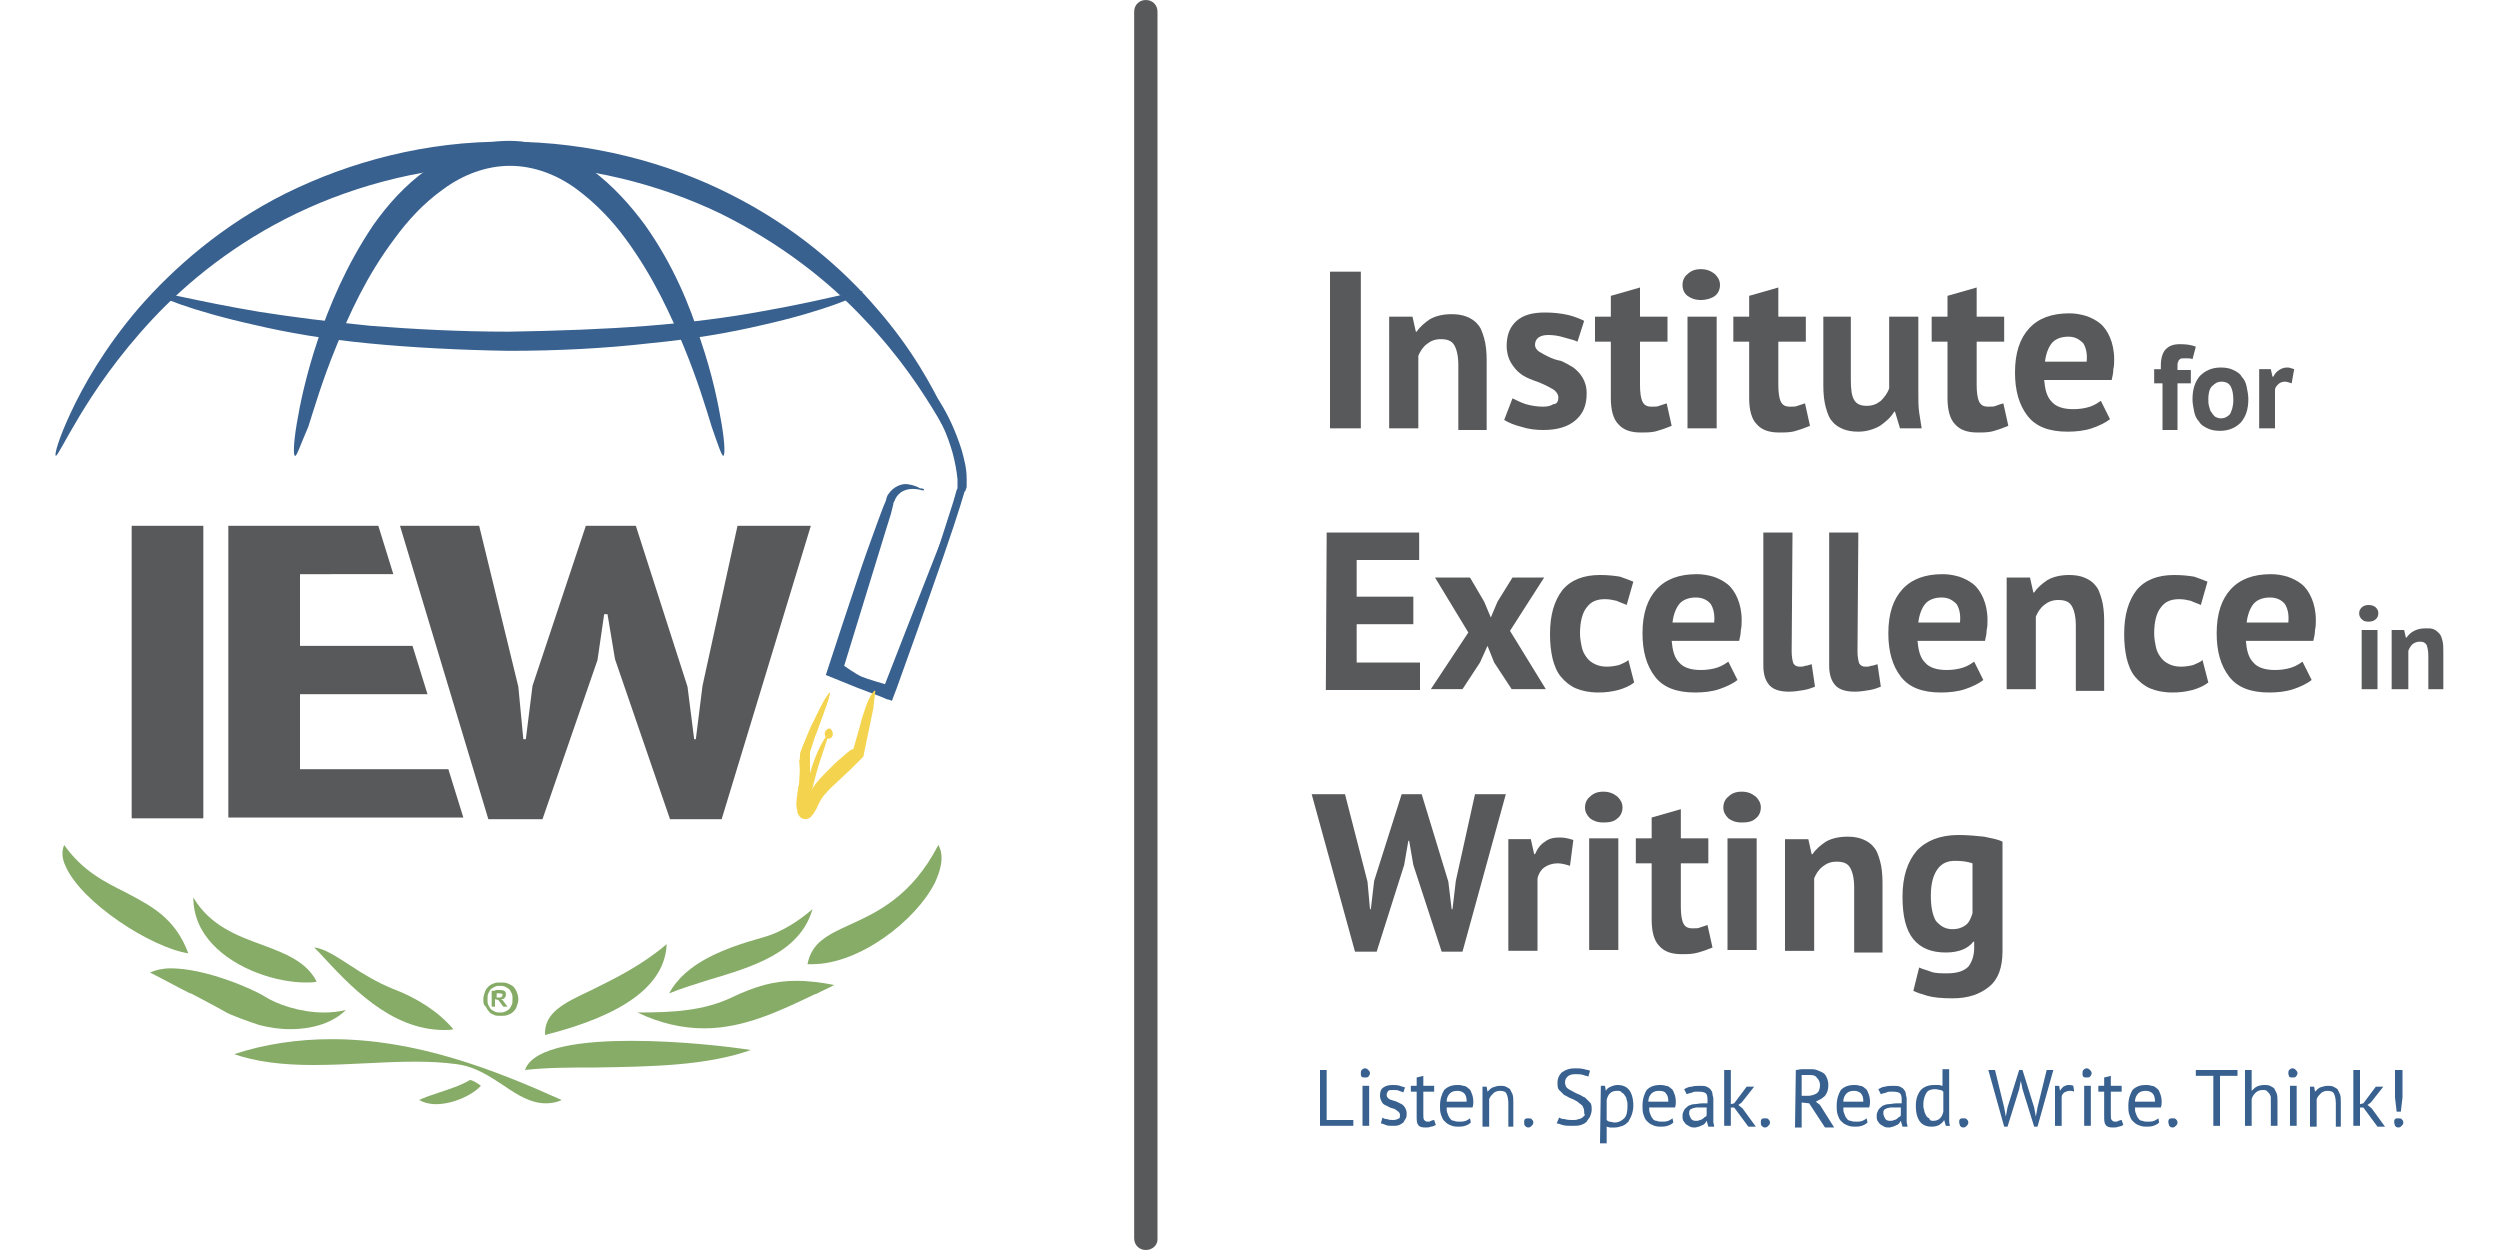 <?xml version="1.0" encoding="utf-8"?>
<!-- Generator: Adobe Illustrator 26.0.2, SVG Export Plug-In . SVG Version: 6.00 Build 0)  -->
<svg version="1.1" id="Layer_1" xmlns="http://www.w3.org/2000/svg" xmlns:xlink="http://www.w3.org/1999/xlink" x="0px" y="0px"
	 viewBox="0 0 300 150" style="enable-background:new 0 0 300 150;" xml:space="preserve">
<style type="text/css">
	.st0{fill:#58595B;}
	.st1{fill:#386190;}
	.st2{fill-rule:evenodd;clip-rule:evenodd;fill:#386190;}
	.st3{fill-rule:evenodd;clip-rule:evenodd;fill:#F4D44F;}
	.st4{fill-rule:evenodd;clip-rule:evenodd;fill:#86AC67;}
	.st5{fill:#85AB67;}
</style>
<g>
	<path class="st0" d="M137.5,150c-0.8,0-1.4-0.6-1.4-1.4V1.4c0-0.8,0.6-1.4,1.4-1.4c0.8,0,1.4,0.6,1.4,1.4v147.1
		C139,149.4,138.3,150,137.5,150z"/>
	<g>
		<g>
			<path class="st0" d="M159.6,32.6h3.7v18.8h-3.7V32.6z"/>
			<path class="st0" d="M175,51.4v-7.6c0-1.1-0.2-1.9-0.5-2.4s-0.8-0.7-1.6-0.7c-0.7,0-1.2,0.2-1.7,0.6c-0.5,0.4-0.8,0.9-1,1.4v8.7
				h-3.5V38h2.8l0.4,1.8h0.1c0.4-0.6,1-1.1,1.6-1.5c0.7-0.4,1.6-0.6,2.6-0.6c0.7,0,1.3,0.1,1.8,0.3s1,0.5,1.3,0.9
				c0.4,0.4,0.6,1,0.8,1.7s0.3,1.6,0.3,2.6v8.4H175V51.4z"/>
			<path class="st0" d="M187,47.7c0-0.4-0.2-0.6-0.5-0.9c-0.3-0.2-0.7-0.4-1.1-0.6c-0.4-0.2-0.9-0.4-1.5-0.6c-0.5-0.2-1-0.4-1.5-0.8
				c-0.4-0.3-0.8-0.8-1.1-1.3s-0.5-1.2-0.5-2c0-1.3,0.4-2.3,1.2-3s1.9-1,3.4-1c1,0,1.9,0.1,2.8,0.3c0.8,0.2,1.5,0.5,1.9,0.7
				l-0.8,2.5c-0.4-0.2-0.9-0.3-1.6-0.5c-0.6-0.2-1.3-0.3-1.9-0.3c-1,0-1.6,0.4-1.6,1.2c0,0.3,0.2,0.6,0.5,0.8s0.7,0.4,1.1,0.6
				c0.4,0.2,0.9,0.4,1.5,0.5c0.5,0.2,1,0.5,1.5,0.8c0.4,0.3,0.8,0.7,1.1,1.2s0.5,1.1,0.5,1.9c0,1.4-0.4,2.4-1.3,3.2
				c-0.9,0.8-2.2,1.2-3.9,1.2c-0.9,0-1.8-0.1-2.7-0.4c-0.8-0.2-1.5-0.5-2-0.8l1-2.6c0.4,0.2,1,0.5,1.6,0.7c0.7,0.2,1.4,0.3,2.1,0.3
				c0.5,0,0.9-0.1,1.2-0.3C186.8,48.5,187,48.2,187,47.7z"/>
			<path class="st0" d="M191.4,38h1.9v-2.5l3.5-1V38h3.3v3h-3.3v5.2c0,0.9,0.1,1.6,0.3,2s0.5,0.6,1.1,0.6c0.4,0,0.7,0,0.9-0.1
				c0.3-0.1,0.6-0.2,0.9-0.3l0.6,2.7c-0.5,0.2-1,0.4-1.7,0.6c-0.6,0.2-1.3,0.2-2,0.2c-1.2,0-2.1-0.3-2.7-1c-0.6-0.6-0.9-1.7-0.9-3.1
				V41h-1.9L191.4,38L191.4,38z"/>
			<path class="st0" d="M201.9,34.2c0-0.5,0.2-1,0.6-1.3c0.4-0.4,0.9-0.6,1.6-0.6c0.7,0,1.2,0.2,1.7,0.6c0.4,0.4,0.6,0.8,0.6,1.3
				s-0.2,1-0.6,1.3c-0.4,0.3-1,0.5-1.7,0.5s-1.2-0.2-1.6-0.5C202.1,35.2,201.9,34.7,201.9,34.2z M202.5,38h3.5v13.4h-3.5V38z"/>
			<path class="st0" d="M208,38h1.9v-2.5l3.5-1V38h3.3v3h-3.3v5.2c0,0.9,0.1,1.6,0.3,2s0.5,0.6,1.1,0.6c0.4,0,0.7,0,0.9-0.1
				c0.3-0.1,0.6-0.2,0.9-0.3l0.6,2.7c-0.5,0.2-1,0.4-1.7,0.6c-0.6,0.2-1.3,0.2-2,0.2c-1.2,0-2.1-0.3-2.7-1c-0.6-0.6-0.9-1.7-0.9-3.1
				V41H208V38z"/>
			<path class="st0" d="M222.1,38v7.6c0,1.1,0.1,1.9,0.4,2.4c0.3,0.5,0.8,0.7,1.5,0.7s1.2-0.2,1.7-0.6c0.4-0.4,0.8-0.9,1-1.5V38h3.5
				v9.3c0,0.7,0,1.5,0.1,2.2s0.2,1.3,0.3,1.9H228l-0.6-2h-0.1c-0.4,0.7-1,1.2-1.7,1.7c-0.7,0.4-1.6,0.7-2.6,0.7
				c-0.7,0-1.3-0.1-1.8-0.3s-1-0.5-1.3-0.9c-0.4-0.4-0.6-1-0.8-1.7s-0.3-1.6-0.3-2.6V38H222.1z"/>
			<path class="st0" d="M231.8,38h1.9v-2.5l3.5-1V38h3.3v3h-3.3v5.2c0,0.9,0.1,1.6,0.3,2s0.5,0.6,1.1,0.6c0.4,0,0.7,0,0.9-0.1
				c0.3-0.1,0.5-0.2,0.9-0.3l0.6,2.7c-0.5,0.2-1,0.4-1.7,0.6c-0.6,0.2-1.3,0.2-2,0.2c-1.2,0-2.1-0.3-2.7-1c-0.6-0.6-0.9-1.7-0.9-3.1
				V41h-1.9L231.8,38L231.8,38z"/>
			<path class="st0" d="M253.2,50.3c-0.5,0.4-1.3,0.8-2.2,1.1s-1.9,0.4-2.9,0.4c-2.2,0-3.8-0.6-4.8-1.9c-1-1.3-1.5-3-1.5-5.2
				c0-2.4,0.6-4.1,1.7-5.3c1.1-1.2,2.7-1.8,4.8-1.8c0.7,0,1.3,0.1,2,0.3c0.6,0.2,1.2,0.5,1.7,0.9s0.9,1,1.2,1.7s0.5,1.6,0.5,2.6
				c0,0.4,0,0.8-0.1,1.2c0,0.4-0.1,0.9-0.2,1.3h-8.1c0.1,1.1,0.3,2,0.9,2.6c0.5,0.6,1.4,0.9,2.6,0.9c0.7,0,1.4-0.1,2-0.3
				s1-0.5,1.3-0.7L253.2,50.3z M248.2,40.4c-0.9,0-1.6,0.3-2,0.8s-0.7,1.3-0.8,2.2h5c0.1-1-0.1-1.7-0.4-2.2
				C249.5,40.7,249,40.4,248.2,40.4z"/>
			<path class="st0" d="M258.3,44.3h1v-0.4c0-0.9,0.2-1.6,0.6-2s0.9-0.6,1.7-0.6c0.8,0,1.4,0.1,1.9,0.3l-0.4,1.5
				c-0.2-0.1-0.4-0.1-0.6-0.1s-0.3,0-0.5,0s-0.3,0-0.4,0.1s-0.2,0.1-0.2,0.3c-0.1,0.1-0.1,0.3-0.1,0.4c0,0.2,0,0.4,0,0.6h1.6V46
				h-1.6v5.6h-1.8V46h-1v-1.7H258.3z"/>
			<path class="st0" d="M263.1,47.9c0-1.2,0.3-2.1,0.9-2.8c0.6-0.6,1.4-1,2.5-1c0.6,0,1.1,0.1,1.5,0.3s0.8,0.4,1,0.8
				c0.3,0.3,0.5,0.7,0.6,1.2s0.2,1,0.2,1.5c0,1.2-0.3,2.1-0.9,2.8c-0.6,0.6-1.4,1-2.5,1c-0.6,0-1.1-0.1-1.5-0.3s-0.8-0.4-1-0.8
				c-0.3-0.3-0.5-0.7-0.6-1.2S263.1,48.4,263.1,47.9z M265,47.9c0,0.3,0,0.6,0.1,0.9c0.1,0.3,0.1,0.5,0.3,0.7
				c0.1,0.2,0.3,0.4,0.4,0.5c0.2,0.1,0.4,0.2,0.7,0.2c0.5,0,0.8-0.2,1.1-0.5c0.2-0.4,0.4-0.9,0.4-1.7c0-0.7-0.1-1.2-0.3-1.6
				c-0.2-0.4-0.6-0.6-1.1-0.6s-0.8,0.2-1.1,0.5C265.2,46.5,265,47.1,265,47.9z"/>
			<path class="st0" d="M275,46c-0.3-0.1-0.6-0.2-0.8-0.2c-0.3,0-0.6,0.1-0.8,0.3c-0.2,0.2-0.4,0.4-0.4,0.7v4.6h-1.9v-7.1h1.4
				l0.2,0.9h0.1c0.2-0.4,0.4-0.6,0.7-0.8c0.3-0.2,0.6-0.3,1-0.3c0.2,0,0.5,0.1,0.8,0.2L275,46z"/>
			<path class="st0" d="M159.2,63.9h11.1v3.3h-7.5v4.4h6.8v3.3h-6.8v4.6h7.6v3.3h-11.3L159.2,63.9L159.2,63.9z"/>
			<path class="st0" d="M176.2,75.9l-4-6.6h4.2l1.7,2.9l0.8,1.9l0.8-1.9l1.8-2.9h3.8l-4.1,6.4l4.3,7h-4.1l-2.1-3.2l-0.8-2l-0.9,2
				l-2.1,3.2h-3.8L176.2,75.9z"/>
			<path class="st0" d="M196.1,81.9c-0.5,0.4-1.2,0.7-1.9,0.9c-0.8,0.2-1.5,0.3-2.4,0.3c-1.1,0-2-0.2-2.7-0.5s-1.3-0.8-1.8-1.4
				s-0.8-1.4-1-2.2c-0.2-0.9-0.3-1.8-0.3-2.9c0-2.3,0.5-4,1.5-5.3c1-1.2,2.5-1.8,4.5-1.8c1,0,1.8,0.1,2.4,0.2
				c0.6,0.2,1.1,0.4,1.6,0.6l-0.8,2.8c-0.4-0.2-0.8-0.3-1.2-0.5c-0.4-0.1-0.9-0.2-1.4-0.2c-1,0-1.7,0.3-2.2,1
				c-0.5,0.6-0.8,1.7-0.8,3.1c0,0.6,0.1,1.1,0.2,1.6c0.1,0.5,0.3,0.9,0.6,1.3s0.6,0.6,1,0.8c0.4,0.2,0.9,0.3,1.4,0.3
				c0.6,0,1.1-0.1,1.5-0.2c0.4-0.2,0.8-0.3,1.1-0.6L196.1,81.9z"/>
			<path class="st0" d="M208.5,81.6c-0.5,0.4-1.3,0.8-2.2,1.1c-0.9,0.3-1.9,0.4-2.9,0.4c-2.2,0-3.8-0.6-4.8-1.9s-1.5-3-1.5-5.2
				c0-2.4,0.6-4.1,1.7-5.3c1.1-1.2,2.7-1.8,4.8-1.8c0.7,0,1.3,0.1,2,0.3c0.6,0.2,1.2,0.5,1.7,0.9s0.9,1,1.2,1.7s0.5,1.6,0.5,2.6
				c0,0.4,0,0.8-0.1,1.2c0,0.4-0.1,0.9-0.2,1.3h-8.1c0.1,1.1,0.3,2,0.9,2.6c0.5,0.6,1.4,0.9,2.6,0.9c0.7,0,1.4-0.1,2-0.3
				c0.6-0.2,1-0.5,1.3-0.7L208.5,81.6z M203.5,71.7c-0.9,0-1.6,0.3-2,0.8s-0.7,1.3-0.8,2.2h5c0.1-1-0.1-1.7-0.4-2.2
				C204.9,72,204.3,71.7,203.5,71.7z"/>
			<path class="st0" d="M215,78.2c0,0.6,0.1,1.1,0.2,1.4c0.2,0.3,0.4,0.4,0.8,0.4c0.2,0,0.4,0,0.6-0.1c0.2,0,0.5-0.1,0.8-0.2
				l0.4,2.7c-0.3,0.1-0.7,0.3-1.3,0.4s-1.2,0.2-1.8,0.2c-1,0-1.8-0.2-2.3-0.7s-0.8-1.3-0.8-2.4v-16h3.5L215,78.2L215,78.2z"/>
			<path class="st0" d="M222.9,78.2c0,0.6,0.1,1.1,0.2,1.4c0.2,0.3,0.4,0.4,0.8,0.4c0.2,0,0.4,0,0.6-0.1c0.2,0,0.5-0.1,0.8-0.2
				l0.4,2.7c-0.3,0.1-0.7,0.3-1.3,0.4s-1.2,0.2-1.8,0.2c-1,0-1.8-0.2-2.3-0.7s-0.8-1.3-0.8-2.4v-16h3.5L222.9,78.2L222.9,78.2z"/>
			<path class="st0" d="M238,81.6c-0.5,0.4-1.3,0.8-2.2,1.1c-0.9,0.3-1.9,0.4-2.9,0.4c-2.2,0-3.8-0.6-4.8-1.9s-1.5-3-1.5-5.2
				c0-2.4,0.6-4.1,1.7-5.3c1.1-1.2,2.7-1.8,4.8-1.8c0.7,0,1.3,0.1,2,0.3c0.6,0.2,1.2,0.5,1.7,0.9s0.9,1,1.2,1.7s0.5,1.6,0.5,2.6
				c0,0.4,0,0.8-0.1,1.2c0,0.4-0.1,0.9-0.2,1.3h-8.1c0.1,1.1,0.3,2,0.9,2.6c0.5,0.6,1.4,0.9,2.6,0.9c0.7,0,1.4-0.1,2-0.3
				c0.6-0.2,1-0.5,1.3-0.7L238,81.6z M233,71.7c-0.9,0-1.6,0.3-2,0.8s-0.7,1.3-0.8,2.2h5c0.1-1-0.1-1.7-0.4-2.2
				C234.3,72,233.8,71.7,233,71.7z"/>
			<path class="st0" d="M249.1,82.7v-7.6c0-1.1-0.2-1.9-0.5-2.4S247.8,72,247,72c-0.7,0-1.2,0.2-1.7,0.6s-0.8,0.9-1,1.4v8.7h-3.5
				V69.3h2.8l0.4,1.8h0.1c0.4-0.6,1-1.1,1.6-1.5c0.7-0.4,1.6-0.6,2.6-0.6c0.7,0,1.3,0.1,1.8,0.3c0.5,0.2,1,0.5,1.3,0.9
				c0.4,0.4,0.6,1,0.8,1.7s0.3,1.6,0.3,2.6v8.4h-3.4V82.7z"/>
			<path class="st0" d="M265,81.9c-0.5,0.4-1.2,0.7-1.9,0.9c-0.8,0.2-1.5,0.3-2.4,0.3c-1.1,0-2-0.2-2.7-0.5s-1.3-0.8-1.8-1.4
				s-0.8-1.4-1-2.2c-0.2-0.9-0.3-1.8-0.3-2.9c0-2.3,0.5-4,1.5-5.3c1-1.2,2.5-1.8,4.5-1.8c1,0,1.8,0.1,2.4,0.2
				c0.6,0.2,1.1,0.4,1.6,0.6l-0.8,2.8c-0.4-0.2-0.8-0.3-1.2-0.5c-0.4-0.1-0.9-0.2-1.4-0.2c-1,0-1.7,0.3-2.2,1
				c-0.5,0.6-0.8,1.7-0.8,3.1c0,0.6,0.1,1.1,0.2,1.6s0.3,0.9,0.6,1.3c0.3,0.4,0.6,0.6,1,0.8c0.4,0.2,0.9,0.3,1.4,0.3
				c0.6,0,1.1-0.1,1.5-0.2c0.4-0.2,0.8-0.3,1.1-0.6L265,81.9z"/>
			<path class="st0" d="M277.4,81.6c-0.5,0.4-1.3,0.8-2.2,1.1c-0.9,0.3-1.9,0.4-2.9,0.4c-2.2,0-3.8-0.6-4.8-1.9s-1.5-3-1.5-5.2
				c0-2.4,0.6-4.1,1.7-5.3c1.1-1.2,2.7-1.8,4.8-1.8c0.7,0,1.3,0.1,2,0.3c0.6,0.2,1.2,0.5,1.7,0.9s0.9,1,1.2,1.7
				c0.3,0.7,0.5,1.6,0.5,2.6c0,0.4,0,0.8-0.1,1.2c0,0.4-0.1,0.9-0.2,1.3h-8.1c0.1,1.1,0.3,2,0.9,2.6c0.5,0.6,1.4,0.9,2.6,0.9
				c0.7,0,1.4-0.1,2-0.3c0.6-0.2,1-0.5,1.3-0.7L277.4,81.6z M272.4,71.7c-0.9,0-1.6,0.3-2,0.8s-0.7,1.3-0.8,2.2h5
				c0.1-1-0.1-1.7-0.4-2.2C273.8,72,273.2,71.7,272.4,71.7z"/>
			<path class="st0" d="M283.1,73.6c0-0.3,0.1-0.5,0.3-0.7c0.2-0.2,0.5-0.3,0.8-0.3c0.4,0,0.7,0.1,0.9,0.3c0.2,0.2,0.3,0.4,0.3,0.7
				s-0.1,0.5-0.3,0.7c-0.2,0.2-0.5,0.3-0.9,0.3s-0.6-0.1-0.8-0.3C283.2,74.1,283.1,73.9,283.1,73.6z M283.4,75.6h1.9v7.1h-1.9V75.6z
				"/>
			<path class="st0" d="M291.4,82.7v-4c0-0.6-0.1-1-0.2-1.3c-0.2-0.3-0.4-0.4-0.8-0.4s-0.6,0.1-0.9,0.3c-0.2,0.2-0.4,0.5-0.5,0.8
				v4.6h-2v-7.1h1.5l0.2,0.9h0.1c0.2-0.3,0.5-0.6,0.9-0.8c0.4-0.2,0.8-0.3,1.4-0.3c0.4,0,0.7,0,0.9,0.1c0.3,0.1,0.5,0.3,0.7,0.5
				s0.3,0.5,0.4,0.9s0.1,0.8,0.1,1.4v4.4H291.4z"/>
			<path class="st0" d="M164.1,105.8l0.3,3.3h0.1l0.4-3.4l3.3-10.4h2.4l3.2,10.5l0.4,3.3h0.1l0.4-3.4l2.3-10.4h3.7l-5.2,18.9H173
				l-3.4-10.4l-0.5-2.9H169l-0.5,2.9l-3.3,10.4h-2.6l-5.2-18.9h4L164.1,105.8z"/>
			<path class="st0" d="M188.4,103.9c-0.6-0.2-1.1-0.3-1.5-0.3c-0.6,0-1.2,0.2-1.6,0.5c-0.4,0.3-0.7,0.8-0.8,1.3v8.7H181v-13.4h2.7
				l0.4,1.8h0.1c0.3-0.7,0.7-1.2,1.2-1.5c0.5-0.4,1.1-0.5,1.8-0.5c0.5,0,1,0.1,1.6,0.3L188.4,103.9z"/>
			<path class="st0" d="M190.2,96.9c0-0.5,0.2-1,0.6-1.3c0.4-0.4,0.9-0.6,1.6-0.6c0.7,0,1.2,0.2,1.7,0.6c0.4,0.4,0.6,0.8,0.6,1.3
				s-0.2,1-0.6,1.3c-0.4,0.4-1,0.5-1.7,0.5s-1.2-0.2-1.6-0.5C190.4,97.8,190.2,97.4,190.2,96.9z M190.7,100.6h3.5V114h-3.5V100.6z"
				/>
			<path class="st0" d="M196.3,100.6h1.9v-2.5l3.5-1v3.5h3.3v3h-3.3v5.2c0,0.9,0.1,1.6,0.3,2s0.5,0.6,1.1,0.6c0.4,0,0.7,0,0.9-0.1
				c0.3-0.1,0.6-0.2,0.9-0.3l0.6,2.7c-0.5,0.2-1,0.4-1.7,0.6s-1.3,0.2-2,0.2c-1.2,0-2.1-0.3-2.7-1c-0.6-0.6-0.9-1.7-0.9-3.1v-6.8
				h-1.9L196.3,100.6L196.3,100.6z"/>
			<path class="st0" d="M206.8,96.9c0-0.5,0.2-1,0.6-1.3c0.4-0.4,0.9-0.6,1.6-0.6c0.7,0,1.2,0.2,1.7,0.6c0.4,0.4,0.6,0.8,0.6,1.3
				s-0.2,1-0.6,1.3c-0.4,0.4-1,0.5-1.7,0.5s-1.2-0.2-1.6-0.5C207,97.8,206.8,97.4,206.8,96.9z M207.3,100.6h3.5V114h-3.5V100.6z"/>
			<path class="st0" d="M222.5,114.1v-7.6c0-1.1-0.2-1.9-0.5-2.4s-0.8-0.7-1.6-0.7c-0.7,0-1.2,0.2-1.7,0.6s-0.8,0.9-1,1.4v8.7h-3.5
				v-13.4h2.8l0.4,1.8h0.1c0.4-0.6,1-1.1,1.6-1.5c0.7-0.4,1.6-0.6,2.6-0.6c0.7,0,1.3,0.1,1.8,0.3c0.5,0.2,1,0.5,1.3,0.9
				c0.4,0.4,0.6,1,0.8,1.7s0.3,1.6,0.3,2.6v8.4h-3.4V114.1z"/>
			<path class="st0" d="M240.3,114.1c0,2-0.5,3.4-1.6,4.3s-2.5,1.4-4.4,1.4c-1.3,0-2.3-0.1-3-0.3c-0.7-0.2-1.3-0.4-1.7-0.6l0.7-2.8
				c0.4,0.2,0.9,0.3,1.4,0.5s1.2,0.2,2,0.2c1.2,0,2-0.3,2.5-0.8c0.4-0.5,0.7-1.3,0.7-2.2V113h-0.1c-0.6,0.8-1.7,1.3-3.3,1.3
				c-1.7,0-3-0.5-3.9-1.6s-1.3-2.8-1.3-5.1c0-2.4,0.6-4.2,1.7-5.5c1.1-1.2,2.8-1.9,5-1.9c1.1,0,2.2,0.1,3.1,0.2
				c0.9,0.2,1.6,0.3,2.2,0.6L240.3,114.1L240.3,114.1z M234.3,111.5c0.7,0,1.2-0.2,1.6-0.5c0.4-0.3,0.6-0.8,0.8-1.4v-6
				c-0.6-0.2-1.2-0.3-2.1-0.3c-0.9,0-1.6,0.3-2.1,1s-0.8,1.7-0.8,3.2c0,1.3,0.2,2.3,0.6,3C232.9,111.2,233.5,111.5,234.3,111.5z"/>
		</g>
		<g>
			<path class="st1" d="M162.4,135.1h-4v-6.7h0.8v6h3.2V135.1z"/>
			<path class="st1" d="M163.3,128.8c0-0.1,0-0.3,0.1-0.4c0.1-0.1,0.2-0.2,0.4-0.2s0.3,0.1,0.4,0.2s0.2,0.2,0.2,0.4
				c0,0.1-0.1,0.3-0.2,0.4s-0.2,0.1-0.4,0.1s-0.3,0-0.4-0.1C163.3,129.1,163.3,129,163.3,128.8z M163.5,130.3h0.8v4.8h-0.8V130.3z"
				/>
			<path class="st1" d="M168,133.8c0-0.2-0.1-0.3-0.2-0.4c-0.1-0.1-0.3-0.2-0.4-0.3c-0.2-0.1-0.4-0.1-0.6-0.2
				c-0.2-0.1-0.4-0.2-0.6-0.3c-0.2-0.1-0.3-0.2-0.4-0.4c-0.1-0.2-0.2-0.4-0.2-0.7c0-0.5,0.1-0.8,0.4-1c0.3-0.2,0.6-0.3,1.1-0.3
				c0.3,0,0.6,0,0.9,0.1c0.2,0.1,0.4,0.1,0.6,0.2l-0.2,0.6c-0.1-0.1-0.3-0.1-0.5-0.2c-0.2-0.1-0.4-0.1-0.7-0.1s-0.5,0-0.6,0.1
				s-0.2,0.3-0.2,0.5s0.1,0.3,0.2,0.4c0.1,0.1,0.3,0.2,0.4,0.2c0.2,0.1,0.4,0.1,0.6,0.2c0.2,0.1,0.4,0.2,0.6,0.3
				c0.2,0.1,0.3,0.3,0.4,0.4c0.1,0.2,0.2,0.4,0.2,0.7c0,0.2,0,0.4-0.1,0.6c-0.1,0.2-0.2,0.3-0.3,0.5c-0.1,0.1-0.3,0.2-0.5,0.3
				s-0.5,0.1-0.7,0.1c-0.4,0-0.7,0-0.9-0.1c-0.3-0.1-0.5-0.2-0.6-0.2l0.2-0.7c0.1,0.1,0.3,0.2,0.6,0.2c0.2,0.1,0.5,0.1,0.7,0.1
				c0.3,0,0.5-0.1,0.7-0.2C167.9,134.3,168,134.1,168,133.8z"/>
			<path class="st1" d="M169.3,130.3h0.7v-1l0.8-0.2v1.2h1.3v0.7h-1.3v2.7c0,0.3,0,0.6,0.1,0.7c0.1,0.1,0.2,0.2,0.4,0.2
				s0.3,0,0.4-0.1c0.1,0,0.2-0.1,0.4-0.1l0.2,0.6c-0.2,0.1-0.4,0.2-0.6,0.2c-0.2,0.1-0.4,0.1-0.7,0.1c-0.4,0-0.7-0.1-0.8-0.3
				c-0.2-0.2-0.2-0.6-0.2-1.1V131h-0.7L169.3,130.3L169.3,130.3z"/>
			<path class="st1" d="M176.5,134.7c-0.2,0.2-0.4,0.3-0.7,0.4c-0.3,0.1-0.6,0.1-0.9,0.1c-0.4,0-0.7-0.1-0.9-0.2
				c-0.3-0.1-0.5-0.3-0.7-0.5s-0.3-0.5-0.4-0.8c-0.1-0.3-0.1-0.7-0.1-1c0-0.8,0.2-1.4,0.5-1.9c0.4-0.4,0.9-0.6,1.6-0.6
				c0.2,0,0.4,0,0.7,0.1c0.2,0,0.4,0.1,0.6,0.3c0.2,0.1,0.3,0.3,0.4,0.6c0.1,0.2,0.2,0.6,0.2,1c0,0.2,0,0.4-0.1,0.7h-3.1
				c0,0.3,0,0.5,0.1,0.7s0.1,0.4,0.3,0.6c0.1,0.2,0.3,0.3,0.5,0.3c0.2,0.1,0.4,0.1,0.7,0.1c0.2,0,0.4,0,0.7-0.1
				c0.2-0.1,0.4-0.2,0.5-0.3L176.5,134.7z M174.9,130.9c-0.4,0-0.7,0.1-0.9,0.3s-0.4,0.5-0.4,1h2.4c0-0.5-0.1-0.8-0.3-1
				S175.2,130.9,174.9,130.9z"/>
			<path class="st1" d="M181,135.1v-2.7c0-0.5-0.1-0.9-0.2-1.1c-0.1-0.3-0.4-0.4-0.8-0.4c-0.3,0-0.6,0.1-0.8,0.3s-0.4,0.4-0.5,0.7
				v3.3h-0.8v-4.8h0.5l0.1,0.6l0,0c0.2-0.2,0.4-0.4,0.6-0.5c0.3-0.1,0.6-0.2,0.9-0.2c0.3,0,0.5,0,0.7,0.1s0.4,0.2,0.5,0.3
				c0.1,0.2,0.2,0.4,0.3,0.6c0.1,0.3,0.1,0.6,0.1,1v2.9H181V135.1z"/>
			<path class="st1" d="M182.9,134.7c0-0.2,0-0.3,0.1-0.4c0.1-0.1,0.2-0.1,0.4-0.1s0.3,0,0.4,0.1c0.1,0.1,0.2,0.2,0.2,0.4
				s-0.1,0.3-0.2,0.4c-0.1,0.1-0.2,0.2-0.4,0.2s-0.3-0.1-0.4-0.2C182.9,135,182.9,134.8,182.9,134.7z"/>
			<path class="st1" d="M190.1,133.4c0-0.3-0.1-0.5-0.2-0.7c-0.2-0.2-0.4-0.3-0.6-0.5c-0.2-0.1-0.5-0.3-0.8-0.4
				c-0.3-0.1-0.5-0.3-0.8-0.4c-0.2-0.2-0.4-0.4-0.6-0.6c-0.2-0.2-0.2-0.5-0.2-0.9c0-0.5,0.2-0.9,0.5-1.2c0.4-0.3,0.9-0.5,1.6-0.5
				c0.4,0,0.7,0,1.1,0.1c0.3,0.1,0.6,0.1,0.7,0.2l-0.2,0.7c-0.1-0.1-0.4-0.1-0.6-0.2c-0.3-0.1-0.6-0.1-1-0.1s-0.7,0.1-0.9,0.3
				s-0.3,0.4-0.3,0.7c0,0.2,0.1,0.5,0.2,0.6c0.2,0.2,0.4,0.3,0.6,0.4c0.2,0.1,0.5,0.3,0.8,0.4c0.3,0.1,0.5,0.3,0.8,0.4
				c0.2,0.2,0.4,0.4,0.6,0.6c0.2,0.2,0.2,0.5,0.2,0.9c0,0.3-0.1,0.5-0.2,0.8c-0.1,0.2-0.3,0.4-0.4,0.6c-0.2,0.2-0.4,0.3-0.7,0.4
				c-0.3,0.1-0.6,0.1-1,0.1c-0.5,0-0.9,0-1.2-0.1s-0.6-0.2-0.7-0.2l0.3-0.7c0.1,0.1,0.4,0.2,0.7,0.2c0.3,0.1,0.6,0.1,1,0.1
				c0.2,0,0.4,0,0.6-0.1c0.2,0,0.3-0.1,0.5-0.2c0.1-0.1,0.2-0.2,0.3-0.3C190.1,133.7,190.1,133.6,190.1,133.4z"/>
			<path class="st1" d="M192.1,130.3h0.5l0.1,0.6l0,0c0.1-0.2,0.3-0.4,0.6-0.5c0.2-0.1,0.5-0.2,0.8-0.2c0.6,0,1.1,0.2,1.4,0.6
				c0.3,0.4,0.5,1,0.5,1.9c0,0.4-0.1,0.8-0.2,1.1c-0.1,0.3-0.3,0.6-0.4,0.8c-0.2,0.2-0.4,0.4-0.7,0.5s-0.6,0.2-0.9,0.2
				c-0.2,0-0.4,0-0.6,0c-0.1,0-0.3-0.1-0.4-0.1v2H192L192.1,130.3L192.1,130.3z M194,130.9c-0.3,0-0.6,0.1-0.8,0.3s-0.3,0.4-0.4,0.8
				v2.4c0.1,0.1,0.2,0.2,0.4,0.2c0.1,0,0.3,0.1,0.6,0.1c0.4,0,0.8-0.2,1.1-0.5s0.4-0.8,0.4-1.5c0-0.3,0-0.5-0.1-0.7
				c0-0.2-0.1-0.4-0.2-0.5c-0.1-0.2-0.2-0.3-0.4-0.4C194.5,130.9,194.3,130.9,194,130.9z"/>
			<path class="st1" d="M200.8,134.7c-0.2,0.2-0.4,0.3-0.7,0.4c-0.3,0.1-0.6,0.1-0.9,0.1c-0.4,0-0.7-0.1-0.9-0.2
				c-0.3-0.1-0.5-0.3-0.7-0.5s-0.3-0.5-0.4-0.8c-0.1-0.3-0.1-0.7-0.1-1c0-0.8,0.2-1.4,0.5-1.9c0.4-0.4,0.9-0.6,1.6-0.6
				c0.2,0,0.4,0,0.7,0.1c0.2,0,0.4,0.1,0.6,0.3c0.2,0.1,0.3,0.3,0.4,0.6c0.1,0.2,0.2,0.6,0.2,1c0,0.2,0,0.4-0.1,0.7h-3.1
				c0,0.3,0,0.5,0.1,0.7s0.1,0.4,0.3,0.6c0.1,0.2,0.3,0.3,0.5,0.3c0.2,0.1,0.4,0.1,0.7,0.1c0.2,0,0.4,0,0.7-0.1
				c0.2-0.1,0.4-0.2,0.5-0.3L200.8,134.7z M199.1,130.9c-0.4,0-0.7,0.1-0.9,0.3s-0.4,0.5-0.4,1h2.4c0-0.5-0.1-0.8-0.3-1
				C199.8,131,199.5,130.9,199.1,130.9z"/>
			<path class="st1" d="M202.1,130.7c0.2-0.1,0.5-0.3,0.9-0.3c0.3-0.1,0.7-0.1,1-0.1s0.6,0,0.8,0.1s0.4,0.2,0.5,0.4
				c0.1,0.1,0.2,0.3,0.2,0.5s0.1,0.3,0.1,0.5c0,0.4,0,0.8,0,1.1c0,0.4,0,0.7,0,1c0,0.2,0,0.5,0,0.7s0.1,0.4,0.1,0.6H205l-0.2-0.7
				l0,0c-0.1,0.1-0.1,0.2-0.2,0.3c-0.1,0.1-0.2,0.2-0.3,0.2c-0.1,0.1-0.3,0.1-0.4,0.2c-0.2,0-0.3,0.1-0.5,0.1s-0.4,0-0.6-0.1
				c-0.2-0.1-0.3-0.2-0.5-0.3c-0.1-0.1-0.2-0.3-0.3-0.4c-0.1-0.2-0.1-0.4-0.1-0.6c0-0.3,0.1-0.5,0.2-0.7c0.1-0.2,0.3-0.3,0.5-0.5
				c0.2-0.1,0.5-0.2,0.7-0.2c0.3,0,0.6-0.1,1-0.1c0.1,0,0.2,0,0.3,0s0.2,0,0.3,0c0-0.2,0-0.4,0-0.5c0-0.4-0.1-0.6-0.2-0.7
				c-0.1-0.1-0.4-0.2-0.8-0.2c-0.1,0-0.2,0-0.4,0c-0.1,0-0.3,0-0.4,0.1c-0.1,0-0.3,0.1-0.4,0.1c-0.1,0-0.2,0.1-0.3,0.1L202.1,130.7z
				 M203.5,134.5c0.2,0,0.3,0,0.5-0.1c0.1,0,0.3-0.1,0.4-0.2c0.1-0.1,0.2-0.2,0.3-0.2c0.1-0.1,0.1-0.2,0.1-0.3v-0.8
				c-0.1,0-0.2,0-0.3,0s-0.2,0-0.3,0c-0.2,0-0.4,0-0.6,0c-0.2,0-0.4,0.1-0.5,0.1c-0.1,0.1-0.3,0.1-0.3,0.2c-0.1,0.1-0.1,0.2-0.1,0.4
				s0.1,0.4,0.2,0.6C203,134.4,203.2,134.5,203.5,134.5z"/>
			<path class="st1" d="M208.1,132.9h-0.4v2.2h-0.8v-6.7h0.8v4.1l0.4-0.1l1.5-2h0.9l-1.5,1.9l-0.4,0.3l0.5,0.4l1.6,2.2h-0.9
				L208.1,132.9z"/>
			<path class="st1" d="M211.3,134.7c0-0.2,0-0.3,0.1-0.4c0.1-0.1,0.2-0.1,0.4-0.1s0.3,0,0.4,0.1c0.1,0.1,0.2,0.2,0.2,0.4
				s-0.1,0.3-0.2,0.4c-0.1,0.1-0.2,0.2-0.4,0.2s-0.3-0.1-0.4-0.2C211.3,135,211.3,134.8,211.3,134.7z"/>
			<path class="st1" d="M215.5,128.4c0.2,0,0.5-0.1,0.8-0.1s0.6,0,0.9,0c0.3,0,0.6,0,0.8,0.1c0.3,0.1,0.5,0.2,0.7,0.3
				s0.4,0.3,0.5,0.6c0.1,0.2,0.2,0.5,0.2,0.9c0,0.5-0.1,0.9-0.4,1.3c-0.3,0.3-0.7,0.5-1.1,0.7l0.5,0.4l1.7,2.7H219l-1.9-2.9
				l-0.9-0.1v3h-0.8L215.5,128.4L215.5,128.4z M217.2,129c-0.1,0-0.2,0-0.3,0s-0.2,0-0.3,0s-0.2,0-0.2,0c-0.1,0-0.1,0-0.2,0v2.5h0.7
				c0.4,0,0.8-0.1,1.1-0.3s0.4-0.6,0.4-1c0-0.3-0.1-0.6-0.4-0.9C217.9,129.1,217.6,129,217.2,129z"/>
			<path class="st1" d="M224.1,134.7c-0.2,0.2-0.4,0.3-0.7,0.4c-0.3,0.1-0.6,0.1-0.9,0.1c-0.4,0-0.7-0.1-0.9-0.2
				c-0.3-0.1-0.5-0.3-0.7-0.5s-0.3-0.5-0.4-0.8c-0.1-0.3-0.1-0.7-0.1-1c0-0.8,0.2-1.4,0.5-1.9c0.4-0.4,0.9-0.6,1.6-0.6
				c0.2,0,0.4,0,0.7,0.1c0.2,0,0.4,0.1,0.6,0.3c0.2,0.1,0.3,0.3,0.4,0.6c0.1,0.2,0.2,0.6,0.2,1c0,0.2,0,0.4-0.1,0.7h-3.1
				c0,0.3,0,0.5,0.1,0.7s0.1,0.4,0.3,0.6c0.1,0.2,0.3,0.3,0.5,0.3c0.2,0.1,0.4,0.1,0.7,0.1c0.2,0,0.4,0,0.7-0.1
				c0.2-0.1,0.4-0.2,0.5-0.3L224.1,134.7z M222.5,130.9c-0.4,0-0.7,0.1-0.9,0.3s-0.4,0.5-0.4,1h2.4c0-0.5-0.1-0.8-0.3-1
				S222.8,130.9,222.5,130.9z"/>
			<path class="st1" d="M225.4,130.7c0.2-0.1,0.5-0.3,0.8-0.3c0.3-0.1,0.7-0.1,1-0.1s0.6,0,0.8,0.1s0.4,0.2,0.5,0.4
				c0.1,0.1,0.2,0.3,0.2,0.5s0.1,0.3,0.1,0.5c0,0.4,0,0.8,0,1.1c0,0.4,0,0.7,0,1c0,0.2,0,0.5,0,0.7s0.1,0.4,0.1,0.6h-0.6l-0.2-0.7
				l0,0c-0.1,0.1-0.1,0.2-0.2,0.3c-0.1,0.1-0.2,0.2-0.3,0.2c-0.1,0.1-0.3,0.1-0.4,0.2c-0.2,0-0.3,0.1-0.5,0.1s-0.4,0-0.6-0.1
				c-0.2-0.1-0.3-0.2-0.5-0.3c-0.1-0.1-0.2-0.3-0.3-0.4c-0.1-0.2-0.1-0.4-0.1-0.6c0-0.3,0.1-0.5,0.2-0.7c0.1-0.2,0.3-0.3,0.5-0.5
				c0.2-0.1,0.5-0.2,0.7-0.2c0.3,0,0.6-0.1,1-0.1c0.1,0,0.2,0,0.3,0s0.2,0,0.3,0c0-0.2,0-0.4,0-0.5c0-0.4-0.1-0.6-0.2-0.7
				c-0.1-0.1-0.4-0.2-0.8-0.2c-0.1,0-0.2,0-0.4,0c-0.1,0-0.3,0-0.4,0.1c-0.1,0-0.3,0.1-0.4,0.1c-0.1,0-0.2,0.1-0.3,0.1L225.4,130.7z
				 M226.8,134.5c0.2,0,0.3,0,0.5-0.1c0.1,0,0.3-0.1,0.4-0.2c0.1-0.1,0.2-0.2,0.3-0.2c0.1-0.1,0.1-0.2,0.1-0.3v-0.8
				c-0.1,0-0.2,0-0.3,0s-0.2,0-0.3,0c-0.2,0-0.4,0-0.6,0c-0.2,0-0.4,0.1-0.5,0.1c-0.1,0.1-0.3,0.1-0.3,0.2c-0.1,0.1-0.1,0.2-0.1,0.4
				s0.1,0.4,0.2,0.6C226.3,134.4,226.5,134.5,226.8,134.5z"/>
			<path class="st1" d="M233.9,133.4c0,0.3,0,0.6,0,0.9c0,0.3,0,0.5,0.1,0.8h-0.5l-0.2-0.7l0,0c-0.1,0.2-0.3,0.4-0.6,0.6
				c-0.2,0.1-0.5,0.2-0.9,0.2c-0.6,0-1.1-0.2-1.4-0.6c-0.3-0.4-0.5-1-0.5-1.9c0-0.8,0.2-1.4,0.6-1.9c0.4-0.4,0.9-0.6,1.6-0.6
				c0.2,0,0.4,0,0.6,0c0.1,0,0.3,0.1,0.4,0.1v-2h0.8L233.9,133.4L233.9,133.4z M232,134.5c0.3,0,0.6-0.1,0.8-0.3s0.3-0.4,0.4-0.8
				V131c-0.1-0.1-0.2-0.2-0.4-0.2c-0.1,0-0.3-0.1-0.6-0.1c-0.4,0-0.8,0.1-1,0.4c-0.2,0.3-0.4,0.8-0.4,1.4c0,0.3,0,0.5,0.1,0.7
				c0,0.2,0.1,0.4,0.2,0.6c0.1,0.2,0.2,0.3,0.4,0.4C231.6,134.5,231.8,134.5,232,134.5z"/>
			<path class="st1" d="M235.1,134.7c0-0.2,0-0.3,0.1-0.4c0.1-0.1,0.2-0.1,0.4-0.1s0.3,0,0.4,0.1c0.1,0.1,0.2,0.2,0.2,0.4
				s-0.1,0.3-0.2,0.4c-0.1,0.1-0.2,0.2-0.4,0.2s-0.3-0.1-0.4-0.2C235.2,135,235.1,134.8,235.1,134.7z"/>
			<path class="st1" d="M240.5,132.9l0.2,1.1l0,0l0.2-1.1l1.4-4.5h0.4l1.4,4.5l0.2,1.1l0,0l0.2-1.1l1.1-4.5h0.8l-1.9,6.8h-0.4
				l-1.4-4.5l-0.2-1l0,0l-0.2,1l-1.4,4.5h-0.4l-1.9-6.8h0.8L240.5,132.9z"/>
			<path class="st1" d="M248.9,131c-0.2-0.1-0.4-0.1-0.5-0.1c-0.3,0-0.5,0.1-0.7,0.2c-0.2,0.2-0.3,0.3-0.3,0.6v3.4h-0.8v-4.8h0.5
				l0.1,0.6l0,0c0.1-0.2,0.3-0.4,0.4-0.5c0.2-0.1,0.4-0.2,0.6-0.2c0.2,0,0.4,0,0.6,0.1L248.9,131z"/>
			<path class="st1" d="M249.9,128.8c0-0.1,0-0.3,0.1-0.4c0.1-0.1,0.2-0.2,0.4-0.2s0.3,0.1,0.4,0.2c0.1,0.1,0.2,0.2,0.2,0.4
				c0,0.1-0.1,0.3-0.2,0.4c-0.1,0.1-0.2,0.1-0.4,0.1s-0.3,0-0.4-0.1C249.9,129.1,249.9,129,249.9,128.8z M250.1,130.3h0.8v4.8h-0.8
				V130.3z"/>
			<path class="st1" d="M251.8,130.3h0.7v-1l0.8-0.2v1.2h1.3v0.7h-1.3v2.7c0,0.3,0,0.6,0.1,0.7s0.2,0.2,0.4,0.2s0.3,0,0.4-0.1
				c0.1,0,0.2-0.1,0.4-0.1l0.2,0.6c-0.2,0.1-0.4,0.2-0.6,0.2c-0.2,0.1-0.4,0.1-0.7,0.1c-0.4,0-0.7-0.1-0.8-0.3
				c-0.2-0.2-0.2-0.6-0.2-1.1V131h-0.7L251.8,130.3L251.8,130.3z"/>
			<path class="st1" d="M259.1,134.7c-0.2,0.2-0.4,0.3-0.7,0.4c-0.3,0.1-0.6,0.1-0.9,0.1c-0.4,0-0.7-0.1-0.9-0.2
				c-0.3-0.1-0.5-0.3-0.7-0.5s-0.3-0.5-0.4-0.8c-0.1-0.3-0.1-0.7-0.1-1c0-0.8,0.2-1.4,0.5-1.9c0.4-0.4,0.9-0.6,1.6-0.6
				c0.2,0,0.4,0,0.7,0.1c0.2,0,0.4,0.1,0.6,0.3c0.2,0.1,0.3,0.3,0.4,0.6c0.1,0.2,0.2,0.6,0.2,1c0,0.2,0,0.4-0.1,0.7h-3.1
				c0,0.3,0,0.5,0.1,0.7s0.1,0.4,0.3,0.6c0.1,0.2,0.3,0.3,0.5,0.3c0.2,0.1,0.4,0.1,0.7,0.1c0.2,0,0.4,0,0.7-0.1
				c0.2-0.1,0.4-0.2,0.5-0.3L259.1,134.7z M257.5,130.9c-0.4,0-0.7,0.1-0.9,0.3c-0.2,0.2-0.4,0.5-0.4,1h2.4c0-0.5-0.1-0.8-0.3-1
				C258.1,131,257.8,130.9,257.5,130.9z"/>
			<path class="st1" d="M260.2,134.7c0-0.2,0-0.3,0.1-0.4c0.1-0.1,0.2-0.1,0.4-0.1c0.2,0,0.3,0,0.4,0.1s0.2,0.2,0.2,0.4
				s-0.1,0.3-0.2,0.4c-0.1,0.1-0.2,0.2-0.4,0.2c-0.2,0-0.3-0.1-0.4-0.2C260.3,135,260.2,134.8,260.2,134.7z"/>
			<path class="st1" d="M268.5,129.1h-2.1v6h-0.8v-6h-2.1v-0.7h5V129.1z"/>
			<path class="st1" d="M272.5,135.1v-2.7c0-0.2,0-0.5,0-0.7s-0.1-0.3-0.2-0.5c-0.1-0.1-0.2-0.2-0.3-0.3c-0.1-0.1-0.3-0.1-0.5-0.1
				c-0.3,0-0.6,0.1-0.8,0.3c-0.2,0.2-0.4,0.4-0.5,0.8v3.2h-0.8v-6.7h0.8v2.5l0,0c0.2-0.2,0.4-0.4,0.6-0.5s0.5-0.2,0.9-0.2
				c0.3,0,0.5,0,0.7,0.1s0.4,0.2,0.5,0.3c0.1,0.2,0.2,0.4,0.3,0.6c0.1,0.3,0.1,0.6,0.1,1v2.9L272.5,135.1L272.5,135.1z"/>
			<path class="st1" d="M274.6,128.8c0-0.1,0-0.3,0.1-0.4c0.1-0.1,0.2-0.2,0.4-0.2c0.2,0,0.3,0.1,0.4,0.2c0.1,0.1,0.2,0.2,0.2,0.4
				c0,0.1-0.1,0.3-0.2,0.4c-0.1,0.1-0.2,0.1-0.4,0.1c-0.2,0-0.3,0-0.4-0.1C274.7,129.1,274.6,129,274.6,128.8z M274.8,130.3h0.8v4.8
				h-0.8V130.3z"/>
			<path class="st1" d="M280.3,135.1v-2.7c0-0.5-0.1-0.9-0.2-1.1c-0.1-0.3-0.4-0.4-0.8-0.4c-0.3,0-0.6,0.1-0.8,0.3
				c-0.2,0.2-0.4,0.4-0.5,0.7v3.3h-0.8v-4.8h0.5l0.1,0.6l0,0c0.2-0.2,0.4-0.4,0.6-0.5c0.3-0.1,0.6-0.2,0.9-0.2s0.5,0,0.7,0.1
				s0.4,0.2,0.5,0.3c0.1,0.2,0.2,0.4,0.3,0.6c0.1,0.3,0.1,0.6,0.1,1v2.9h-0.6V135.1z"/>
			<path class="st1" d="M283.6,132.9h-0.4v2.2h-0.8v-6.7h0.8v4.1l0.4-0.1l1.5-2h0.9l-1.5,1.9l-0.4,0.3l0.5,0.4l1.6,2.2h-0.9
				L283.6,132.9z"/>
			<path class="st1" d="M287.3,134.7c0-0.2,0-0.3,0.1-0.4c0.1-0.1,0.2-0.1,0.4-0.1c0.2,0,0.3,0,0.4,0.1s0.2,0.2,0.2,0.4
				s-0.1,0.3-0.2,0.4c-0.1,0.1-0.2,0.2-0.4,0.2c-0.2,0-0.3-0.1-0.4-0.2C287.4,135,287.3,134.8,287.3,134.7z M287.5,128.4h0.8v3.3
				l-0.2,1.7h-0.5l-0.2-1.7v-3.3H287.5z"/>
		</g>
	</g>
	<g>
		<g>
			<g>
				<g>
					<path class="st2" d="M115.3,54.7c-0.2,0.1-1.1-1.7-2.8-4.7c-1.8-3-4.5-7.2-8.8-11.7c-4.2-4.5-10-9.1-17.3-12.7
						c-7.3-3.5-16.1-5.8-25.4-5.8s-18.1,2.3-25.4,5.8s-13.1,8.2-17.3,12.7S11.3,47,9.5,50s-2.6,4.7-2.8,4.7c-0.2-0.1,0.3-2,1.8-5.2
						s4-7.7,8.2-12.6c4.2-4.8,10-9.9,17.6-13.7C42,19.4,51.2,16.9,61,17c9.8,0,19.1,2.5,26.6,6.3c7.6,3.8,13.5,8.9,17.6,13.7
						c4.2,4.8,6.7,9.4,8.2,12.6C115,52.8,115.5,54.7,115.3,54.7z"/>
					<path class="st2" d="M35.4,54.7c-0.2,0-0.2-1.4,0.2-3.8c0.4-2.4,1.1-5.8,2.5-10c1.4-4.1,3.4-9,6.7-13.9
						c1.7-2.4,3.8-4.8,6.5-6.7c1.3-1,2.8-1.8,4.5-2.4c1.6-0.6,3.4-1,5.3-1c1.8,0,3.6,0.4,5.3,1c1.6,0.6,3.1,1.5,4.5,2.4
						c2.7,2,4.8,4.4,6.5,6.7c3.4,4.8,5.4,9.7,6.7,13.9c1.4,4.1,2.1,7.6,2.5,10s0.4,3.7,0.2,3.8c-0.2,0-0.6-1.2-1.4-3.5
						c-0.7-2.3-1.7-5.6-3.3-9.5c-1.6-3.9-3.7-8.5-7-13c-1.6-2.2-3.6-4.3-5.9-6s-5.1-2.8-8-2.8s-5.7,1.1-8,2.8
						c-2.4,1.7-4.3,3.8-5.9,6c-3.3,4.4-5.4,9-7,13c-1.6,3.9-2.6,7.3-3.3,9.5C36,53.5,35.6,54.8,35.4,54.7z"/>
					<path class="st2" d="M110.9,58.8c0,0-0.1,0.1-0.4,0s-2.5-0.6-3.2,1.4c-0.1,0.1-0.1,0.2-0.1,0.3l-0.1,0.4l-0.2,0.8l-0.5,1.6
						c-0.7,2.3-5.1,16.6-5.1,16.6s1.4,1,2.1,1.3s2.8,0.9,2.8,0.9s5.1-13.1,6.1-15.6c2-5.1,3.3-8.2,3.5-8.2c0.2,0.1-0.8,3.3-2.6,8.5
						c-0.9,2.6-2,5.7-3.2,9.1l-1.9,5.3l-0.5,1.4l-0.5,1.3c0,0.1,0,0.1-0.1,0.2l-0.2-0.1l-0.4-0.1l-0.7-0.3l-2.9-1.1L99.1,81l1.9-5.8
						l1.6-4.8c1-3.1,2-5.8,2.8-8l0.6-1.6l0.3-0.7l0.1-0.4c0.1-0.2,0.1-0.3,0.2-0.4c0.6-0.9,1.6-1.3,2.3-1.2c0.7,0.1,1.2,0.3,1.5,0.5
						C110.8,58.6,110.9,58.7,110.9,58.8z"/>
					<path class="st3" d="M99.3,88.3c0.2,0.1-0.7,2.1-1.4,4.7c-0.7,2.6-1.1,4.8-1.3,4.8c-0.2,0-0.1-2.3,0.6-5
						C97.9,90.2,99.1,88.2,99.3,88.3z"/>
					<path class="st3" d="M99,87.8c-0.1,0.3,0,0.6,0.2,0.8c0.3,0.1,0.6,0,0.7-0.3s0-0.6-0.2-0.8C99.5,87.3,99.2,87.5,99,87.8z"/>
					<path class="st2" d="M103.5,35c0.1,0.3-4.4,2.3-12,4c-3.8,0.9-8.4,1.7-13.6,2.2C72.7,41.8,67,42.1,61,42.1
						c-6-0.1-11.7-0.4-16.8-0.9c-5.2-0.5-9.8-1.3-13.6-2.2c-7.7-1.7-12.2-3.6-12-3.9c0.1-0.3,4.7,1,12.4,2.3
						c3.8,0.6,8.4,1.2,13.5,1.7c5.1,0.4,10.7,0.7,16.6,0.7c5.9-0.1,11.5-0.3,16.6-0.7s9.7-1,13.5-1.7C98.7,36.1,103.3,34.7,103.5,35
						z"/>
				</g>
				<path class="st3" d="M105,82.9c-0.1-0.1-0.5,0.7-1,2c-0.2,0.7-0.5,1.5-0.7,2.4l-0.4,1.5l-0.4,1.5c0,0,0,0-0.1,0l-0.2,0.2
					l-0.4,0.3l-0.8,0.7c-0.5,0.4-1,0.9-1.5,1.4s-1,1-1.6,1.6c-0.4,0.5-0.7,1.1-1,1.6l0,0c0-0.1,0-0.1,0-0.2l0.1-0.8
					c0-0.3,0-0.6,0.1-0.8v-1.5v-1.4c0-0.2,0-0.5,0-0.7c0-0.1,0.1-0.4,0.1-0.5c0.3-0.8,0.5-1.6,0.8-2.3c1-2.8,1.7-4.5,1.5-4.6
					s-1.1,1.5-2.3,4.3c-0.3,0.7-0.6,1.4-1,2.3c-0.1,0.2-0.2,0.4-0.2,0.7c0,0.3,0,0.5-0.1,0.7l0.1,1.4v1.5c0,0.2,0,0.5-0.1,0.7
					l-0.1,0.8c0,0.3-0.1,0.5-0.1,0.8s-0.1,0.6,0,1c0,0.1,0.1,0.2,0.2,0.4c0.1,0.2,0.4,0.4,0.7,0.4c0.4,0,0.7-0.2,0.8-0.4
					c0.3-0.3,0.4-0.6,0.6-0.9c0.3-0.7,0.6-1.3,1.1-1.8c0.4-0.5,1-1,1.5-1.5l1.5-1.4l0.7-0.7l0.3-0.3l0.2-0.2
					c0.1-0.1,0.2-0.2,0.3-0.3l1.2-5.8C104.9,83.7,105.1,82.9,105,82.9z"/>
				<path class="st3" d="M105,82.9c-0.1-0.1-0.7,0.7-1.1,1.9c-0.2,0.6-0.5,1.4-0.7,2.3l-0.4,1.4l-0.4,1.4c0,0,0,0-0.1,0l-0.2,0.1
					l-0.4,0.3l-0.7,0.6c-0.5,0.4-1,0.9-1.5,1.4s-1,1-1.5,1.6c-0.4,0.5-0.7,1-1,1.6l0,0c0,0,0-0.1,0-0.2l0.1-0.8c0-0.3,0-0.5,0.1-0.8
					v-1.5v-1.4c0-0.2,0-0.4,0-0.6c0-0.1,0.1-0.3,0.1-0.5c0.2-0.8,0.5-1.5,0.8-2.2c1-2.7,1.6-4.4,1.5-4.4c-0.1-0.1-1,1.5-2.3,4.1
					c-0.3,0.7-0.6,1.4-0.9,2.2c-0.1,0.2-0.2,0.4-0.2,0.7c0,0.3,0,0.5-0.1,0.7L96,92.2l-0.1,1.5c0,0.2,0,0.5-0.1,0.7l-0.1,0.7
					c0,0.3-0.1,0.5-0.1,0.8s-0.1,0.6,0,1c0,0.1,0,0.2,0.2,0.4c0.1,0.2,0.4,0.4,0.6,0.4c0.4,0,0.6-0.2,0.8-0.4
					c0.3-0.3,0.4-0.6,0.5-0.9c0.3-0.7,0.6-1.3,1-1.8s0.9-1,1.4-1.5l1.4-1.4l0.7-0.6l0.3-0.3l0.2-0.1c0.1-0.1,0.2-0.2,0.3-0.2
					l1.2-5.7C104.8,83.6,105.1,82.9,105,82.9z"/>
				<g>
					<path class="st2" d="M106.6,40.1c0.1-0.1,1.3,1.3,3.1,3.7c0.9,1.2,1.9,2.7,3,4.3c1.1,1.7,2,3.7,2.7,5.9
						c0.3,1.1,0.6,2.2,0.6,3.4c0,0.3,0,0.6,0,0.9c0,0.1,0,0.3-0.1,0.4c0,0.1,0,0.2-0.1,0.2l-0.1,0.2l-0.5,1.4
						c-0.6,1.9-1.2,3.5-1.8,4.9c-1.1,2.8-1.9,4.4-2,4.4c-0.1-0.1,0.5-1.8,1.4-4.6l1.6-5l0.4-1.4l0.1-0.2c0-0.1,0-0.1,0-0.1
						c0-0.1,0-0.2,0-0.3c0-0.2,0-0.5,0-0.7c-0.1-1-0.3-2.1-0.6-3.2c-0.6-2.1-1.5-4.1-2.5-5.7c-1-1.7-2-3.2-2.8-4.4
						C107.6,41.7,106.6,40.2,106.6,40.1z"/>
				</g>
			</g>
			<g>
				<path class="st0" d="M15.8,63.1h8.6v35.1h-8.6C15.8,98.2,15.8,63.1,15.8,63.1z"/>
				<path class="st0" d="M27.4,63.1h18l1.8,5.8H36v8.6h13.5l1.8,5.8H36v9h17.8l1.8,5.8H27.4V63.1z"/>
				<polygon class="st0" points="65.1,98.3 71.7,79.2 72.5,73.7 72.9,73.7 73.8,79.1 80.4,98.3 86.6,98.3 97.3,63.1 88.5,63.1 
					84.3,82.3 83.5,88.7 83.3,88.7 82.5,82.4 76.3,63.1 70.3,63.1 63.9,82.3 63.1,88.7 62.8,88.7 62.2,82.4 57.5,63.1 48,63.1 
					58.6,98.3 				"/>
			</g>
			<g>
				<path class="st4" d="M101.9,111c-2.6,1.2-4.5,2.1-5,4.7c0.2,0,0.4,0,0.6,0l0,0c5.6,0,12.4-5.2,14.7-9.8c0.6-1.3,1.2-3.1,0.4-4.5
					C109.4,107.6,105.2,109.5,101.9,111z"/>
				<path class="st4" d="M100.1,118.2c-1.5-0.3-3-0.5-4.6-0.5c-2.5,0-4.8,0.6-7.7,2c-3.4,1.6-7,1.8-11.3,1.8c2.7,1.3,5.4,1.9,8,1.9
					c4.8,0,9.1-2.1,13.3-4.1h0.1C98.6,118.9,99.4,118.6,100.1,118.2z"/>
				<path class="st4" d="M80.3,119.2c1.5-0.6,3.1-1.1,4.7-1.6l0,0c5.4-1.6,11-3.3,12.5-8.5c-1.3,1.1-3.4,2.7-6,3.4
					C86.9,113.8,82.3,115.5,80.3,119.2z"/>
				<path class="st4" d="M65.4,124.2c9.5-2.4,14.4-6,14.6-10.9c-3.2,2.7-6.4,4.2-9,5.5C67.6,120.4,65.3,121.5,65.4,124.2z"/>
				<path class="st4" d="M28.1,126.5c2.6,0.9,5.7,1.3,9.5,1.3c2.1,0,4.2-0.1,6.2-0.2s4-0.2,6-0.2c1.9,0,3.5,0.1,5,0.3
					c2.3,0.3,4,1.5,5.7,2.6c1.6,1.1,3.2,2.1,5,2.1c0.6,0,1.3-0.1,1.9-0.4c-8-3.6-17.4-7.3-27.6-7.3
					C35.7,124.7,31.7,125.3,28.1,126.5z"/>
				<path class="st4" d="M71.4,128.1L71.4,128.1c6.6-0.1,13.4-0.2,18.7-2.1c-2.6-0.4-8.4-1.1-14.4-1.1c-5.3,0-11.7,0.6-12.7,3.5
					C65.6,128.1,68.4,128.1,71.4,128.1z"/>
				<path class="st4" d="M47,118.6c-1.7-0.7-3.4-1.7-4.9-2.7c-1.7-1.1-3.2-2.1-4.4-2.2l0.6,0.6c3.6,3.9,8.5,9.3,15,9.3l0,0
					c0.4,0,0.8,0,1.1-0.1C52.7,121.5,50.2,119.8,47,118.6z"/>
				<path class="st4" d="M31.8,119.6c-1.6-1-7.2-3.4-11.3-3.4c-1,0-1.8,0.2-2.5,0.5c1.6,0.8,3.2,1.7,4.8,2.5h0.1
					c1.3,0.7,2.7,1.4,4.1,2.2l0,0c0.6,0.4,2.9,1.2,4.1,1.6c1.2,0.3,2.4,0.5,3.7,0.5c2.8,0,5.2-0.8,6.7-2.3c-0.8,0.2-1.7,0.3-2.6,0.3
					C36,121.5,33.2,120.5,31.8,119.6z"/>
				<path class="st4" d="M15.1,107.1c-2.6-1.3-5.2-2.6-7.4-5.7c-0.3,0.7-0.3,1.6,0.2,2.6c1.9,4.3,10.2,9.7,14.7,10.4
					C21,110.1,18.1,108.7,15.1,107.1z"/>
				<path class="st4" d="M31.5,113.4c-3-1.1-6.3-2.3-8.3-5.7c0,2.1,0.8,4,2.3,5.6c2.9,3.1,7.8,4.6,11.2,4.6l0,0c0.5,0,0.9,0,1.3-0.1
					C36.8,115.4,34.2,114.4,31.5,113.4z"/>
				<path class="st4" d="M52.7,131.1c-0.9,0.3-1.8,0.6-2.4,0.9c0.5,0.3,1.2,0.5,2,0.5c2.1,0,4.4-1.1,5.4-2.2c-0.2-0.2-1-0.7-1.3-0.7
					C55.2,130.3,53.9,130.7,52.7,131.1z"/>
			</g>
		</g>
		<g>
			<path class="st5" d="M58,119.9c0-0.3,0.1-0.6,0.2-0.9c0.1-0.3,0.3-0.5,0.4-0.6c0.2-0.2,0.4-0.3,0.7-0.4c0.2-0.1,0.5-0.1,0.8-0.1
				c0.3,0,0.5,0,0.8,0.1c0.2,0.1,0.5,0.2,0.7,0.4c0.2,0.2,0.3,0.4,0.4,0.6c0.1,0.3,0.2,0.5,0.2,0.9c0,0.3-0.1,0.6-0.2,0.9
				c-0.1,0.3-0.3,0.5-0.4,0.6c-0.2,0.2-0.4,0.3-0.7,0.4c-0.2,0.1-0.5,0.1-0.8,0.1c-0.3,0-0.6,0-0.8-0.1c-0.2-0.1-0.5-0.2-0.6-0.4
				c-0.2-0.2-0.3-0.4-0.4-0.6C58,120.6,58,120.3,58,119.9z M58.5,119.9c0,0.3,0,0.5,0.1,0.7c0.1,0.2,0.2,0.4,0.3,0.5
				c0.1,0.1,0.3,0.2,0.5,0.3c0.2,0.1,0.4,0.1,0.6,0.1c0.2,0,0.4,0,0.6-0.1c0.2-0.1,0.4-0.2,0.5-0.3c0.1-0.1,0.2-0.3,0.3-0.5
				c0.1-0.2,0.1-0.4,0.1-0.7c0-0.3,0-0.5-0.1-0.7c-0.1-0.2-0.2-0.4-0.3-0.5c-0.1-0.1-0.3-0.2-0.5-0.3c-0.2-0.1-0.4-0.1-0.6-0.1
				c-0.2,0-0.4,0-0.6,0.1c-0.2,0.1-0.4,0.2-0.5,0.3c-0.1,0.1-0.2,0.3-0.3,0.5C58.5,119.4,58.5,119.7,58.5,119.9z M59.2,118.9
				c0.1,0,0.2,0,0.3-0.1c0.1,0,0.3,0,0.4,0c0.2,0,0.4,0,0.6,0.1c0.2,0.1,0.2,0.2,0.2,0.5c0,0.2-0.1,0.3-0.2,0.4
				c-0.1,0.1-0.2,0.1-0.4,0.1l0.2,0.1l0.6,0.8h-0.5l-0.6-0.8l-0.4-0.1v0.9h-0.4V118.9z M59.9,119.2c-0.1,0-0.1,0-0.2,0
				c-0.1,0-0.1,0-0.1,0v0.5h0.3c0.1,0,0.3,0,0.3-0.1c0.1,0,0.1-0.1,0.1-0.2C60.4,119.3,60.2,119.2,59.9,119.2z"/>
		</g>
	</g>
</g>
</svg>

